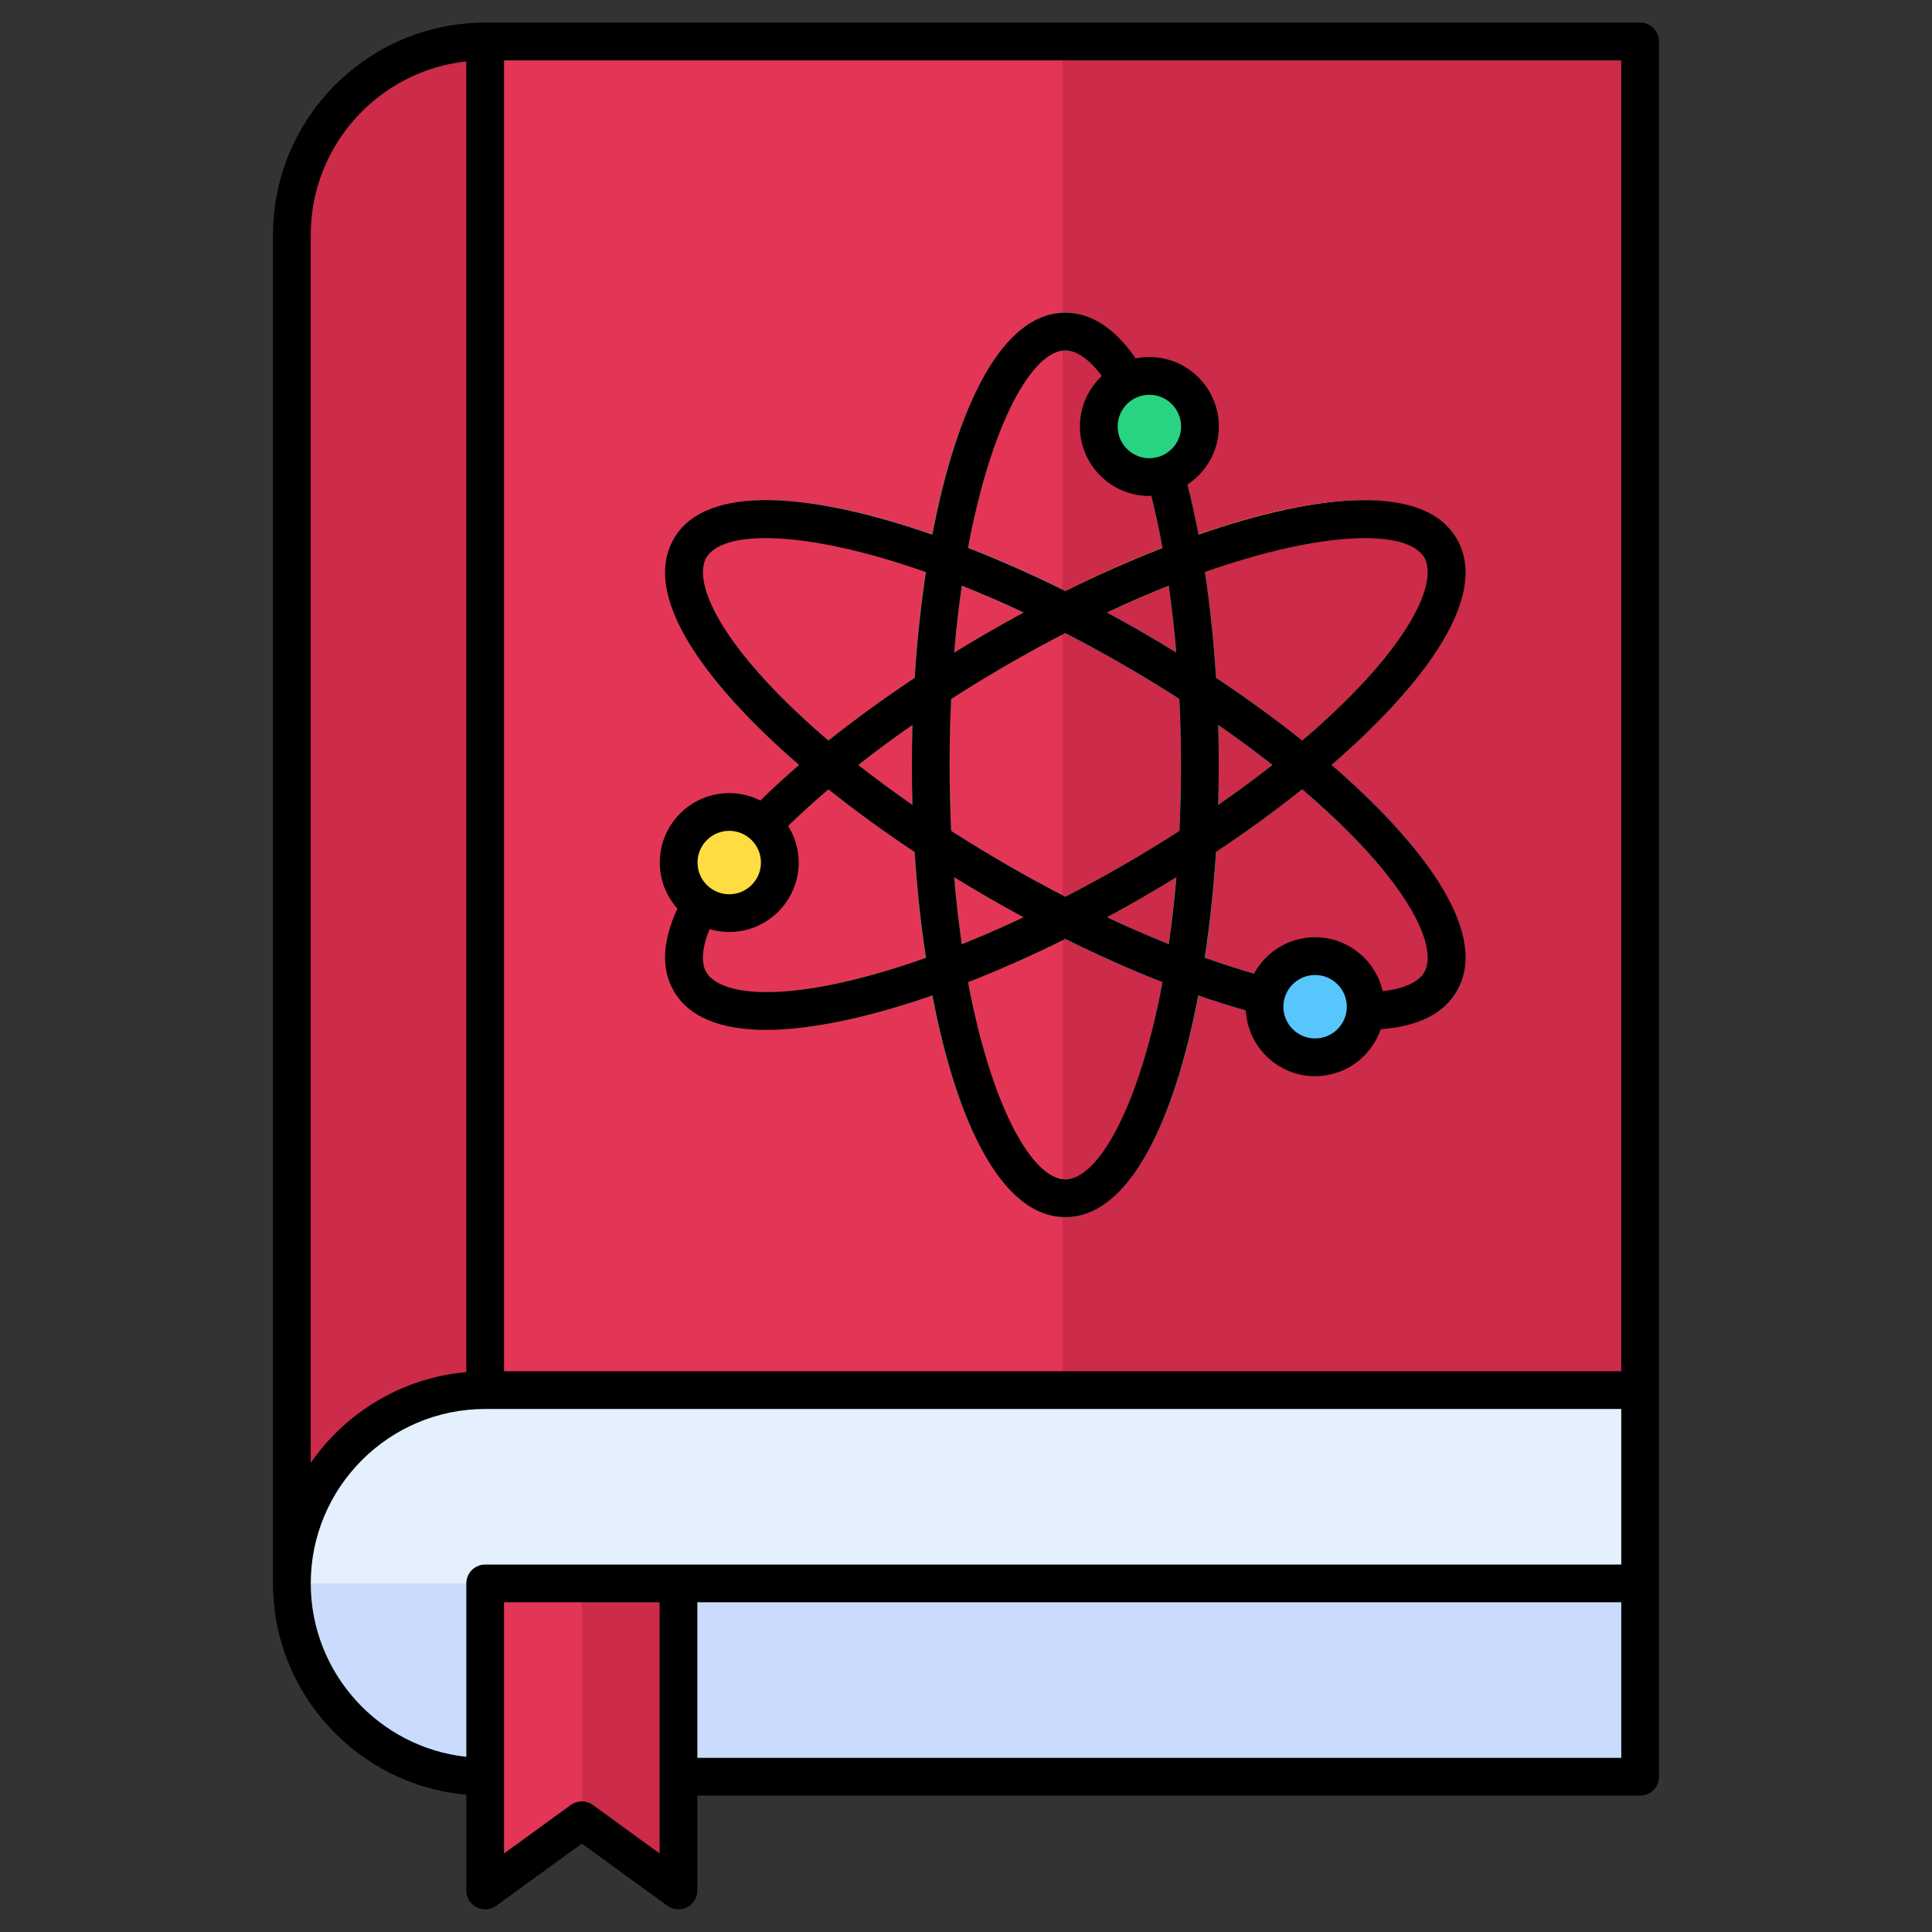 <svg id="Layer_1" height="512" viewBox="0 0 512 512" width="512" xmlns="http://www.w3.org/2000/svg" data-name="Layer 1"><rect x="0" y="0" width="512" height="512" fill="#333333" stroke="none"/><g><path d="m77.35 419.623h51.226l28.522-226.49-28.521-182.133c-28.174 0-51.226 23.052-51.226 51.227v357.396z" fill="#cc2b49" fill-rule="evenodd"/><path d="m128.577 11h306.073v383.421h-306.073z" fill="#e33657"/><path d="m281.613 11h153.036v383.421h-153.036z" fill="#cc2b49"/><g fill-rule="evenodd"><path d="m128.577 470.85h306.073v-102.453h-306.073c-28.175 0-51.226 23.052-51.226 51.227s23.052 51.227 51.226 51.227z" fill="#e4f0fd"/><path d="m434.65 470.85v-51.227h-357.3c0 28.168 23.04 51.214 51.204 51.227z" fill="#cadbfd"/><path d="m179.804 501v-81.377h-51.227v81.377l6.267-4.554 19.347-14.056 19.346 14.056z" fill="#e33657"/><path d="m179.804 501v-81.377h-25.613v62.767l19.346 14.056z" fill="#cc2b49"/><path d="m262.278 167.357c27.813-16.028 55.064-27.061 76.665-31.949 23.435-5.302 41.003-3.26 47.148 7.383.071.122.135.246.194.371 5.791 10.642-1.248 26.712-17.38 44.164-15.09 16.325-38.374 34.477-66.274 50.584l-.008.005.008.015-.004.002c-.118.067-.237.129-.357.186-27.782 16-54.997 27.015-76.574 31.897-23.434 5.302-41.001 3.26-47.146-7.383-6.146-10.646.871-26.885 17.185-44.535 15.104-16.34 38.382-34.493 66.254-50.585.095-.055.192-.107.289-.155zm78.853-22.222c-20.71 4.686-46.968 15.34-73.895 30.857-.08.053-.162.104-.247.153-27.054 15.62-49.512 33.091-63.949 48.71-13.227 14.31-19.558 26.367-15.857 32.776 3.702 6.413 17.313 6.958 36.326 2.657 20.686-4.68 46.907-15.315 73.801-30.803.115-.079.233-.154.356-.224l.004-.002.008.015c27.023-15.602 49.472-33.073 63.922-48.705 13.103-14.176 19.438-26.143 15.961-32.607l-.103-.17c-3.702-6.412-17.314-6.958-36.327-2.657z" fill="#fddd41"/><path d="m281.613 156.957c20.902-10.447 40.776-17.803 57.33-21.549 23.435-5.302 41.003-3.26 47.148 7.383.071.122.135.246.194.371 5.791 10.642-1.248 26.712-17.38 44.164-15.09 16.325-38.374 34.477-66.274 50.584l-.008.005.008.015-.004.002c-.118.067-.237.129-.357.186-6.947 4.001-13.86 7.691-20.657 11.05v-11.146c5.182-2.654 10.426-5.502 15.697-8.537.115-.079.233-.154.356-.224l.004-.002.008.015c27.023-15.602 49.472-33.073 63.922-48.705 13.103-14.176 19.438-26.143 15.961-32.607l-.103-.17c-3.702-6.412-17.314-6.958-36.327-2.657-17 3.846-37.739 11.715-59.518 22.994z" fill="#fcbc40"/><path d="m297.401 175.989c-26.927-15.516-53.183-26.169-73.892-30.855-19.019-4.303-32.631-3.764-36.326 2.637l-.009.015.009.005c-3.701 6.41 2.63 18.466 15.857 32.776 14.45 15.632 36.898 33.102 63.921 48.705l.008-.015.239.146c26.952 15.537 53.221 26.201 73.924 30.885 19.019 4.303 32.632 3.764 36.327-2.637 3.705-6.418-2.626-18.482-15.858-32.796-14.437-15.619-36.896-33.09-63.95-48.71-.085-.049-.169-.101-.25-.155zm-71.704-40.582c21.601 4.887 48.854 15.922 76.668 31.951.096.048.192.098.286.153 27.872 16.092 51.151 34.245 66.255 50.585 16.309 17.645 23.327 33.877 17.185 44.515-6.151 10.655-23.719 12.703-47.148 7.403-21.626-4.893-48.893-15.932-76.705-31.961l-.229-.123v-.007s-.02-.012-.02-.012l.005-.008c-27.894-16.106-51.172-34.254-66.26-50.577-16.314-17.649-23.331-33.888-17.185-44.534l.009.005c6.159-10.641 23.72-12.686 47.138-7.389z" fill="#65e4fd"/><path d="m297.401 175.989c-5.301-3.055-10.576-5.92-15.787-8.589v-11.146c6.828 3.375 13.772 7.082 20.752 11.104.096.048.192.098.286.153 27.872 16.092 51.151 34.245 66.255 50.585 16.309 17.645 23.327 33.877 17.185 44.515-6.151 10.655-23.719 12.703-47.148 7.403-16.564-3.747-36.437-11.101-57.33-21.54v-11.19c21.789 11.287 42.528 19.159 59.518 23.003 19.019 4.303 32.632 3.764 36.327-2.637 3.705-6.418-2.626-18.482-15.858-32.796-14.437-15.619-36.896-33.09-63.95-48.71-.085-.049-.169-.101-.25-.155z" fill="#57c6fd"/><path d="m312.981 202.711c0-31.239-3.902-59.424-10.21-79.739-5.775-18.598-13.048-30.101-20.45-30.101s-14.676 11.503-20.451 30.1c-6.308 20.315-10.21 48.5-10.21 79.739s3.902 59.424 10.21 79.739c5.775 18.598 13.049 30.101 20.451 30.101s14.675-11.503 20.45-30.101c6.308-20.315 10.21-48.501 10.21-79.739zm-.679-82.669c6.598 21.248 10.679 50.484 10.679 82.669s-4.081 61.421-10.679 82.669c-7.131 22.966-17.689 37.171-29.981 37.171s-22.85-14.205-29.982-37.171c-6.598-21.248-10.679-50.484-10.679-82.669s4.081-61.421 10.679-82.669c7.131-22.966 17.689-37.171 29.982-37.171s22.85 14.205 29.981 37.171z" fill="#28d481"/><path d="m312.981 202.711c0-31.239-3.902-59.424-10.21-79.739-5.775-18.598-13.048-30.101-20.45-30.101-.236 0-.472.012-.707.035v-10.018c.235-.011.471-.017.707-.017 12.293 0 22.85 14.205 29.981 37.171 6.598 21.248 10.679 50.484 10.679 82.669s-4.081 61.421-10.679 82.669c-7.131 22.966-17.689 37.171-29.981 37.171-.236 0-.472-.007-.707-.018v-10.018c.236.023.471.035.707.035 7.402 0 14.675-11.503 20.45-30.101 6.308-20.315 10.21-48.501 10.21-79.739z" fill="#20a48d"/><path d="m304.597 126.434c7.384 0 13.406-6.022 13.406-13.406s-6.022-13.407-13.406-13.407-13.406 6.023-13.406 13.407 6.022 13.406 13.406 13.406z" fill="#28d481"/></g><circle cx="348.515" cy="266.791" fill="#57c6fd" r="13.406"/><path d="m193.255 241.991c7.384 0 13.406-6.022 13.406-13.406s-6.023-13.406-13.406-13.406-13.406 6.022-13.406 13.406 6.022 13.406 13.406 13.406z" fill="#fddd41" fill-rule="evenodd"/></g><path d="m434.649 6h-306.067s-.003 0-.005 0c-31.004 0-56.227 25.223-56.227 56.227v357.396c0 29.318 22.558 53.452 51.227 55.992v25.385c0 1.88 1.055 3.602 2.73 4.455.716.365 1.494.545 2.269.545 1.038 0 2.069-.322 2.94-.955l22.674-16.474 22.674 16.474c1.521 1.105 3.534 1.266 5.209.41 1.676-.854 2.73-2.575 2.73-4.455v-25.15h249.846c2.762 0 5-2.238 5-5v-459.85c0-2.761-2.238-5-5-5zm-5 357.396h-296.072v-347.396h296.072zm-347.298-301.169c0-23.8 18.08-43.457 41.227-45.958v347.361c-17.067 1.512-31.962 10.676-41.227 24.037zm0 357.396c0-25.489 20.737-46.227 46.227-46.227h301.071v41.227h-301.072c-2.762 0-5 2.238-5 5v45.952c-23.146-2.501-41.227-22.152-41.227-45.952zm92.453 71.563-17.675-12.841c-1.752-1.273-4.124-1.273-5.878 0l-17.674 12.841v-66.563h41.227zm10-25.337v-41.227h244.846v41.227zm16.681-253.705c-2.48-1.247-5.27-1.966-8.23-1.966-10.149 0-18.406 8.257-18.406 18.406 0 4.688 1.776 8.959 4.673 12.213-4.009 8.677-4.347 16.011-.985 21.833 3.951 6.843 12.3 10.303 24.559 10.303 6.472 0 14.035-.965 22.612-2.906 6.755-1.528 13.935-3.628 21.393-6.22 6.393 33.445 18.315 58.743 35.22 58.743s28.829-25.3 35.221-58.748c4.313 1.502 8.53 2.837 12.619 3.988.524 9.684 8.543 17.407 18.355 17.407 8.059 0 14.907-5.214 17.394-12.439 9.951-.747 16.74-4.142 20.195-10.128 6.036-10.455.096-25.86-17.18-44.549-4.687-5.071-10.078-10.223-16.03-15.371 5.952-5.147 11.343-10.3 16.03-15.37 17.275-18.689 23.216-34.094 17.18-44.55-8.452-14.64-36.323-12.316-68.484-1.129-.879-4.607-1.862-9.035-2.943-13.252 5.008-3.293 8.326-8.954 8.326-15.382 0-10.149-8.257-18.406-18.406-18.406-1.24 0-2.45.127-3.622.362-5.57-8.037-11.832-12.112-18.654-12.112-16.917 0-28.845 25.333-35.234 58.813-32.189-11.206-60.091-13.543-68.55 1.107-6.036 10.456-.096 25.86 17.18 44.55 4.688 5.071 10.079 10.224 16.032 15.372-3.647 3.151-7.08 6.302-10.263 9.432zm-8.23 8.034c4.635 0 8.406 3.771 8.406 8.406s-3.771 8.406-8.406 8.406-8.406-3.771-8.406-8.406 3.771-8.406 8.406-8.406zm89.065 92.372c-8.632 0-19.562-19.001-25.768-52.239 8.382-3.28 17.032-7.122 25.786-11.477 8.721 4.331 17.371 8.187 25.75 11.468-6.205 33.243-17.136 52.247-25.769 52.247zm-30.661-109.84c0-6.026.143-11.841.407-17.444 4.835-3.112 9.816-6.16 14.924-9.109 5.227-3.018 10.338-5.799 15.33-8.375 4.992 2.576 10.104 5.358 15.331 8.375 5.112 2.951 10.087 5.989 14.905 9.086.277 5.741.426 11.575.426 17.468 0 6.03-.143 11.848-.407 17.455-4.824 3.101-9.805 6.143-14.924 9.098-5.111 2.951-10.229 5.74-15.319 8.365-5.111-2.631-10.239-5.419-15.341-8.365-5.119-2.955-10.1-5.997-14.924-9.098-.265-5.606-.407-11.425-.407-17.455zm-9.842 10.599c-5.019-3.488-9.819-7.026-14.348-10.587 4.537-3.568 9.331-7.113 14.347-10.602-.104 3.534-.158 7.069-.158 10.59s.054 7.062.158 10.599zm11.051-40.371c.523-6.234 1.206-12.15 2.017-17.738 5.252 2.094 10.715 4.453 16.385 7.121-3.123 1.682-6.22 3.408-9.28 5.174-3.084 1.781-6.126 3.597-9.122 5.442zm40.502-10.616c5.663-2.665 11.119-5.022 16.364-7.113.821 5.71 1.495 11.631 2.008 17.715-2.984-1.835-6.013-3.648-9.093-5.427-3.06-1.766-6.157-3.493-9.28-5.175zm29.46 29.794c5.022 3.491 9.825 7.031 14.355 10.594-4.533 3.565-9.338 7.107-14.363 10.599.104-3.537.158-7.075.158-10.599 0-3.552-.051-7.086-.151-10.594zm-11.058 40.363c-.523 6.23-1.205 12.142-2.015 17.726-5.358-2.145-10.824-4.522-16.353-7.12 3.081-1.666 6.165-3.383 9.245-5.161 3.09-1.784 6.129-3.603 9.123-5.445zm-49.783 5.445c3.076 1.776 6.162 3.499 9.25 5.167-5.535 2.604-11.003 4.994-16.355 7.136-.812-5.59-1.494-11.509-2.018-17.748 2.994 1.842 6.032 3.66 9.123 5.445zm86.525 37.274c-4.635 0-8.406-3.771-8.406-8.407s3.771-8.405 8.406-8.405 8.406 3.771 8.406 8.405-3.771 8.407-8.406 8.407zm13.065-50.329c15.784 17.075 18.544 28.12 15.863 32.762-1.55 2.685-5.395 4.42-11.005 5.036-1.88-8.167-9.194-14.282-17.924-14.282-6.973 0-13.052 3.898-16.174 9.628-4.229-1.204-8.605-2.617-13.088-4.212 1.37-9 2.366-18.431 2.982-27.998 8.161-5.412 15.825-10.99 22.866-16.618 6.166 5.259 11.706 10.52 16.479 15.684zm15.863-77.078c2.68 4.643-.079 15.687-15.863 32.762-4.773 5.164-10.313 10.425-16.479 15.684-7.035-5.623-14.692-11.196-22.844-16.603-.609-9.716-1.597-19.13-2.944-28.025 31.883-11.243 53.815-11.293 58.131-3.817zm-64.441-34.763c0 4.635-3.771 8.406-8.406 8.406s-8.406-3.771-8.406-8.406 3.771-8.406 8.406-8.406 8.406 3.771 8.406 8.406zm-30.683-20.157c3.04 0 6.401 2.377 9.683 6.769-3.569 3.359-5.813 8.111-5.813 13.387 0 10.149 8.257 18.406 18.406 18.406.176 0 .348-.021.522-.026 1.105 4.364 2.097 8.974 2.98 13.774-8.492 3.318-17.171 7.178-25.778 11.436-8.608-4.258-17.288-8.118-25.781-11.437 6.203-33.281 17.142-52.309 25.781-52.309zm-79.261 87.682c-15.784-17.075-18.544-28.119-15.863-32.762 4.32-7.48 26.275-7.425 58.19 3.838-1.37 9.003-2.366 18.437-2.982 28.008-8.135 5.4-15.812 10.977-22.857 16.606-6.169-5.261-11.712-10.525-16.487-15.691zm39.345 45.25c.617 9.574 1.614 19.012 2.985 28.017-7.662 2.722-15.012 4.898-21.89 6.454-22.682 5.13-33.624 1.999-36.304-2.644-1.48-2.564-1.156-6.531.865-11.398 1.649.486 3.389.758 5.194.758 10.149 0 18.406-8.257 18.406-18.406 0-3.555-1.03-6.866-2.782-9.683 3.292-3.217 6.868-6.46 10.675-9.704 7.037 5.624 14.696 11.197 22.851 16.605z"/></svg>
